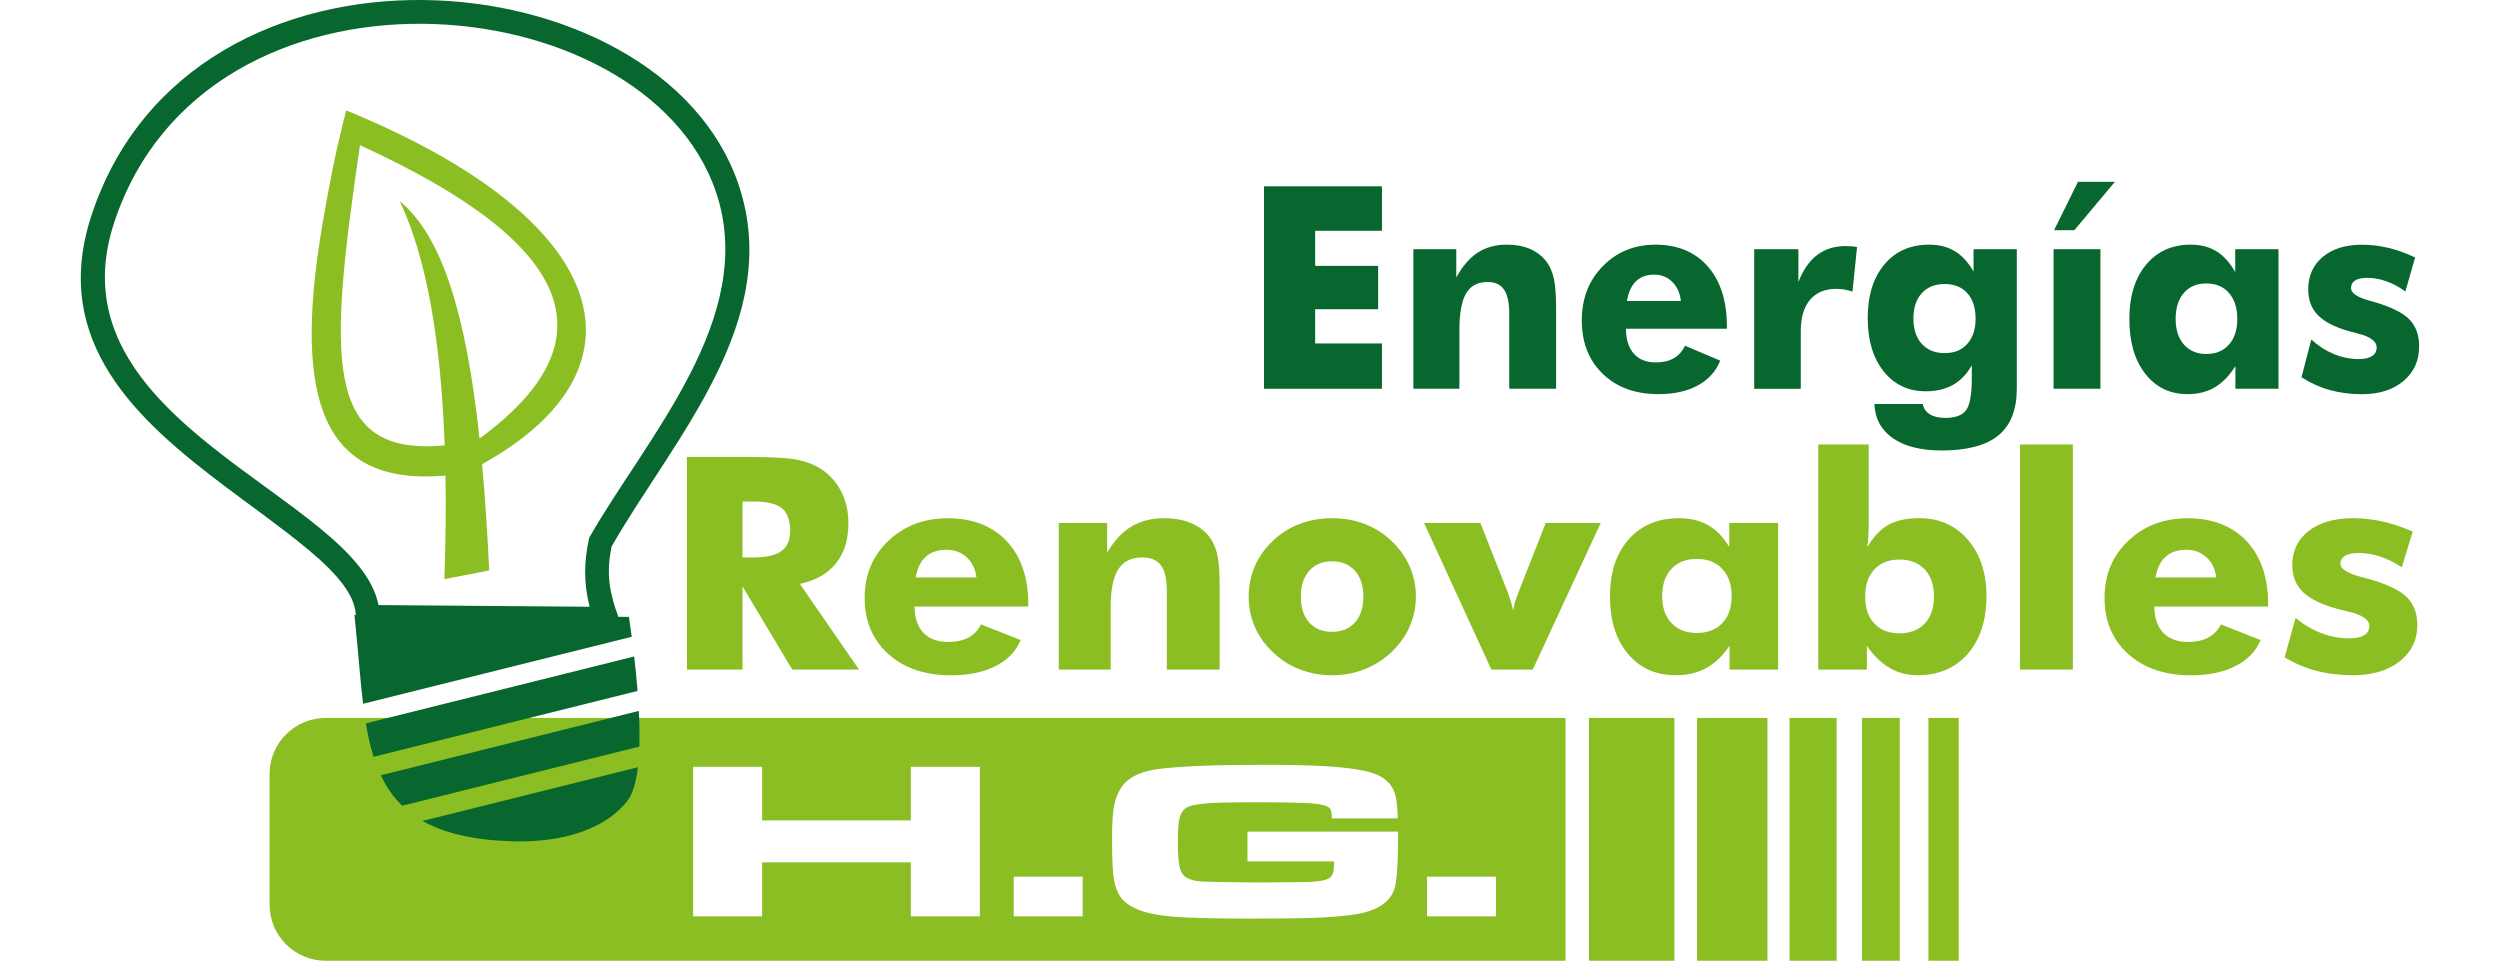 <?xml version="1.0" encoding="UTF-8"?> <svg xmlns="http://www.w3.org/2000/svg" id="Capa_1" viewBox="0 0 850.39 326.81"><defs><style>.cls-1,.cls-2{fill-rule:evenodd;}.cls-1,.cls-3{fill:#8abe23;}.cls-2,.cls-4{fill:#08672f;}</style></defs><path class="cls-1" d="M252.56,189.62h3.73c4.33,0,7.49-.72,9.49-2.17s3-3.72,3-6.82c0-3.62-.93-6.2-2.79-7.73-1.86-1.53-4.99-2.3-9.39-2.3h-4.03v19.02Zm-18.9,38.14v-72.33h21.06c8.23,0,13.97,.37,17.21,1.11,3.24,.74,6.04,1.98,8.39,3.73,2.66,1.98,4.7,4.5,6.13,7.56s2.14,6.44,2.14,10.13c0,5.6-1.41,10.15-4.22,13.66-2.81,3.51-6.91,5.84-12.3,6.99l20.14,29.16h-22.72l-16.93-28.33v28.33h-18.9Z"></path><path class="cls-1" d="M349.8,206.32h-38.72c.03,3.85,1.04,6.82,3.03,8.91,1.99,2.09,4.8,3.13,8.43,3.13,2.73,0,5.03-.5,6.89-1.5,1.87-1,3.29-2.49,4.27-4.46l13.51,5.33c-1.61,3.83-4.47,6.78-8.58,8.86-4.1,2.08-9.13,3.12-15.09,3.12-8.88,0-16-2.41-21.37-7.24-5.36-4.83-8.05-11.19-8.05-19.1s2.68-14.23,8.04-19.37,12.14-7.71,20.34-7.71,15.09,2.6,19.96,7.81c4.87,5.21,7.31,12.34,7.31,21.4v.84Zm-17.66-9.91c-.34-2.84-1.44-5.12-3.31-6.83-1.87-1.72-4.17-2.57-6.9-2.57-2.93,0-5.26,.78-7,2.35s-2.89,3.92-3.46,7.06h20.66Z"></path><path class="cls-1" d="M360.15,227.76v-49.87h16.45v10.11c2.38-4.06,5.14-7.03,8.26-8.91,3.12-1.88,6.87-2.82,11.23-2.82,3.29,0,6.22,.52,8.79,1.56,2.57,1.04,4.66,2.53,6.27,4.47,1.34,1.68,2.3,3.72,2.87,6.13,.57,2.41,.86,6,.86,10.78v28.56h-17.97v-26.73c0-3.99-.66-6.88-1.99-8.7s-3.45-2.72-6.38-2.72c-3.73,0-6.45,1.35-8.17,4.05-1.71,2.7-2.57,7.08-2.57,13.14v20.95h-17.66Z"></path><path class="cls-1" d="M481.62,202.95c0,3.59-.71,7-2.14,10.23-1.43,3.23-3.51,6.13-6.23,8.7-2.76,2.57-5.84,4.51-9.25,5.83s-7.04,1.98-10.87,1.98-7.56-.66-10.97-1.98-6.46-3.26-9.15-5.83c-2.69-2.5-4.74-5.38-6.15-8.62s-2.12-6.68-2.12-10.3,.7-7.1,2.09-10.33c1.4-3.23,3.46-6.13,6.18-8.7,2.66-2.54,5.69-4.45,9.1-5.73,3.41-1.28,7.09-1.93,11.02-1.93s7.6,.64,10.99,1.93c3.4,1.28,6.44,3.2,9.13,5.73,2.76,2.6,4.84,5.52,6.26,8.75,1.41,3.23,2.12,6.65,2.12,10.28Zm-17.86,0c0-3.72-.96-6.66-2.87-8.8-1.92-2.14-4.5-3.21-7.76-3.21s-5.89,1.07-7.79,3.21c-1.9,2.14-2.85,5.08-2.85,8.8s.94,6.65,2.82,8.77c1.88,2.13,4.49,3.19,7.81,3.19s5.89-1.06,7.79-3.19c1.9-2.13,2.85-5.05,2.85-8.77Z"></path><path class="cls-1" d="M507.3,227.76l-22.9-49.87h19.17l8.67,22.02c.1,.23,.22,.51,.35,.84,1.11,2.9,1.8,5.22,2.07,6.96,.24-1.61,.89-3.77,1.97-6.47,.23-.59,.4-1.04,.5-1.33l8.67-22.02h18.7l-23.13,49.87h-14.06Z"></path><path class="cls-1" d="M604.84,177.89v49.87h-16.52v-8.1c-2.35,3.46-5,5.99-7.94,7.6-2.94,1.61-6.39,2.42-10.36,2.42-6.79,0-12.22-2.43-16.28-7.29-4.07-4.86-6.1-11.37-6.1-19.54s2.13-14.6,6.38-19.39c4.25-4.79,9.97-7.19,17.16-7.19,3.83,0,7.14,.8,9.91,2.4,2.77,1.6,5.15,4.07,7.13,7.41v-8.19h16.62Zm-15.81,24.88c0-3.89-1.06-6.96-3.17-9.24-2.12-2.27-5-3.41-8.67-3.41s-6.54,1.13-8.64,3.38c-2.1,2.26-3.15,5.34-3.15,9.26s1.06,6.95,3.17,9.19c2.12,2.24,4.99,3.36,8.62,3.36s6.55-1.12,8.67-3.36c2.12-2.24,3.17-5.3,3.17-9.19Z"></path><path class="cls-1" d="M618.51,151.18h17.14v26.08c0,2.11-.04,3.87-.13,5.27-.08,1.4-.21,2.62-.38,3.64,2.08-3.57,4.48-6.11,7.18-7.63,2.7-1.52,6.22-2.28,10.56-2.28,6.79,0,12.29,2.45,16.5,7.34s6.33,11.31,6.33,19.25-2.13,14.73-6.38,19.57c-4.25,4.84-9.94,7.26-17.06,7.26-3.49,0-6.67-.83-9.53-2.49-2.86-1.66-5.43-4.17-7.71-7.53v8.1h-16.54v-76.58Zm15.93,51.7c0,3.89,1.03,6.95,3.1,9.19s4.92,3.36,8.55,3.36,6.54-1.11,8.63-3.33c2.09-2.22,3.13-5.29,3.13-9.21s-1.05-6.95-3.15-9.19c-2.1-2.24-4.97-3.36-8.6-3.36s-6.48,1.12-8.55,3.36c-2.07,2.24-3.1,5.3-3.1,9.19Z"></path><rect class="cls-3" x="687.12" y="151.18" width="17.97" height="76.58"></rect><path class="cls-1" d="M771.53,206.32h-38.72c.03,3.85,1.04,6.82,3.03,8.91,1.99,2.09,4.8,3.13,8.44,3.13,2.73,0,5.03-.5,6.9-1.5,1.87-1,3.29-2.49,4.27-4.46l13.51,5.33c-1.61,3.83-4.47,6.78-8.58,8.86-4.1,2.08-9.13,3.12-15.09,3.12-8.88,0-16-2.41-21.37-7.24-5.36-4.83-8.05-11.19-8.05-19.1s2.68-14.23,8.04-19.37,12.14-7.71,20.34-7.71,15.09,2.6,19.96,7.81c4.87,5.21,7.31,12.34,7.31,21.4v.84Zm-17.66-9.91c-.34-2.84-1.44-5.12-3.31-6.83-1.87-1.72-4.17-2.57-6.9-2.57-2.93,0-5.26,.78-7,2.35s-2.89,3.92-3.46,7.06h20.66Z"></path><path class="cls-1" d="M777.13,223.61l3.74-13.45c2.62,2.24,5.51,3.97,8.65,5.17,3.14,1.2,6.31,1.81,9.51,1.81,2.25,0,3.97-.35,5.15-1.06,1.18-.71,1.77-1.74,1.77-3.09,0-2.21-2.38-3.86-7.13-4.94-1.55-.36-2.8-.68-3.74-.94-5.37-1.45-9.27-3.35-11.71-5.71-2.43-2.36-3.65-5.41-3.65-9.17,0-4.84,1.86-8.71,5.57-11.61,3.72-2.9,8.75-4.35,15.1-4.35,3.26,0,6.58,.37,9.96,1.11,3.38,.74,6.83,1.89,10.36,3.44l-3.73,12.14c-2.39-1.59-4.81-2.79-7.27-3.62s-4.91-1.24-7.37-1.24c-2.05,0-3.6,.31-4.64,.94-1.04,.63-1.57,1.53-1.57,2.72,0,1.78,2.36,3.28,7.08,4.5,1.08,.3,1.89,.51,2.43,.64,6.21,1.74,10.53,3.79,12.97,6.15,2.43,2.35,3.65,5.54,3.65,9.55,0,5.1-2,9.22-6,12.37-4,3.14-9.29,4.71-15.88,4.71-4.47,0-8.62-.5-12.45-1.51-3.83-1-7.43-2.53-10.79-4.57Z"></path><polygon class="cls-2" points="429.96 132.24 429.96 63.38 470.08 63.38 470.08 78.5 447.36 78.5 447.36 90.44 468.78 90.44 468.78 105.18 447.36 105.18 447.36 116.83 470.08 116.83 470.08 132.24 429.96 132.24"></polygon><path class="cls-2" d="M480.77,132.24v-47.48h14.59v9.62c2.12-3.86,4.56-6.69,7.33-8.48,2.77-1.79,6.09-2.69,9.96-2.69,2.92,0,5.52,.49,7.8,1.48,2.28,.99,4.13,2.41,5.56,4.26,1.19,1.6,2.04,3.55,2.55,5.84,.51,2.29,.76,5.71,.76,10.26v27.18h-15.94v-25.44c0-3.79-.59-6.55-1.77-8.28-1.18-1.72-3.06-2.59-5.66-2.59-3.31,0-5.72,1.29-7.24,3.86-1.52,2.57-2.28,6.74-2.28,12.51v19.94h-15.66Z"></path><path class="cls-2" d="M587.42,111.82h-34.35c.03,3.66,.93,6.49,2.69,8.48,1.76,1.99,4.26,2.98,7.48,2.98,2.42,0,4.46-.48,6.12-1.43,1.66-.96,2.92-2.37,3.79-4.25l11.99,5.07c-1.43,3.64-3.97,6.45-7.61,8.43-3.64,1.98-8.1,2.97-13.38,2.97-7.88,0-14.19-2.3-18.95-6.89-4.76-4.59-7.14-10.65-7.14-18.18s2.38-13.55,7.13-18.44c4.76-4.89,10.77-7.34,18.04-7.34s13.39,2.48,17.71,7.43c4.32,4.96,6.48,11.75,6.48,20.37v.8Zm-15.66-9.44c-.3-2.7-1.28-4.87-2.94-6.51-1.66-1.63-3.7-2.45-6.12-2.45-2.6,0-4.67,.75-6.21,2.24-1.54,1.49-2.56,3.73-3.07,6.72h18.33Z"></path><path class="cls-2" d="M596.7,132.24v-47.48h15.04v11.18c1.55-4.08,3.67-7.14,6.35-9.18,2.68-2.04,5.93-3.06,9.75-3.06,.63,0,1.26,.02,1.9,.07,.64,.05,1.29,.12,1.95,.22l-1.56,15.22c-.95-.34-1.89-.58-2.81-.73-.92-.15-1.82-.23-2.68-.23-3.87,0-6.85,1.24-8.95,3.73-2.1,2.49-3.15,6.02-3.15,10.59v19.67h-15.85Z"></path><path class="cls-2" d="M686.03,84.76v47.4c0,7.18-2.08,12.49-6.24,15.92-4.16,3.43-10.6,5.15-19.31,5.15-7.04,0-12.56-1.38-16.55-4.13-4-2.75-6.12-6.64-6.35-11.67h16.49c.24,1.48,1.02,2.63,2.35,3.47s3.08,1.25,5.26,1.25c3.43,0,5.79-.87,7.09-2.61,1.3-1.74,1.95-5.39,1.95-10.97v-4.33c-1.67,2.98-3.8,5.21-6.39,6.67-2.59,1.46-5.68,2.19-9.26,2.19-5.96,0-10.75-2.27-14.35-6.8-3.61-4.53-5.41-10.58-5.41-18.14s1.89-13.69,5.66-18.19,8.85-6.75,15.23-6.75c3.37,0,6.28,.74,8.74,2.22,2.46,1.48,4.58,3.79,6.37,6.94v-7.62h14.75Zm-14.03,23.6c0-3.67-.93-6.54-2.79-8.62-1.86-2.08-4.43-3.13-7.71-3.13s-5.91,1.04-7.8,3.13c-1.89,2.08-2.84,4.96-2.84,8.62s.95,6.5,2.84,8.6c1.89,2.1,4.49,3.15,7.8,3.15s5.81-1.05,7.69-3.15c1.88-2.1,2.82-4.97,2.82-8.6Z"></path><path class="cls-2" d="M719.41,61.84l-13.82,16.47h-6.89l8.14-16.47h12.56Zm-20.88,70.4v-47.48h15.94v47.48h-15.94Z"></path><path class="cls-2" d="M775.05,84.76v47.48h-14.66v-7.71c-2.09,3.29-4.43,5.7-7.04,7.24-2.61,1.53-5.67,2.3-9.19,2.3-6.02,0-10.84-2.31-14.44-6.94-3.61-4.63-5.41-10.83-5.41-18.6s1.89-13.9,5.66-18.46c3.77-4.56,8.85-6.85,15.23-6.85,3.4,0,6.33,.76,8.79,2.29,2.46,1.53,4.57,3.88,6.33,7.05v-7.8h14.74Zm-14.03,23.69c0-3.7-.94-6.63-2.82-8.79-1.88-2.16-4.44-3.24-7.69-3.24s-5.8,1.07-7.66,3.22c-1.86,2.15-2.79,5.09-2.79,8.82s.94,6.61,2.82,8.75c1.88,2.13,4.42,3.2,7.64,3.2s5.81-1.07,7.69-3.2,2.82-5.05,2.82-8.75Z"></path><path class="cls-2" d="M782.88,128.29l3.32-12.8c2.33,2.14,4.89,3.78,7.67,4.93,2.79,1.15,5.6,1.72,8.43,1.72,2,0,3.52-.34,4.56-1.01,1.04-.67,1.57-1.65,1.57-2.94,0-2.1-2.11-3.67-6.32-4.71-1.37-.35-2.48-.64-3.32-.89-4.77-1.38-8.23-3.19-10.39-5.43-2.16-2.24-3.24-5.15-3.24-8.73,0-4.61,1.65-8.29,4.94-11.05,3.3-2.76,7.76-4.14,13.4-4.14,2.89,0,5.84,.35,8.83,1.06,3,.71,6.06,1.8,9.19,3.28l-3.31,11.55c-2.12-1.51-4.27-2.66-6.45-3.44-2.18-.79-4.36-1.18-6.54-1.18-1.82,0-3.19,.3-4.12,.89s-1.39,1.46-1.39,2.59c0,1.69,2.09,3.12,6.28,4.28,.96,.28,1.67,.49,2.15,.61,5.51,1.66,9.34,3.61,11.5,5.85,2.16,2.24,3.24,5.27,3.24,9.1,0,4.86-1.77,8.78-5.32,11.77-3.55,2.99-8.24,4.49-14.09,4.49-3.97,0-7.65-.48-11.05-1.43s-6.59-2.41-9.57-4.35Z"></path><path class="cls-3" d="M91.69,263.32c0-10.55,8.55-19.1,19.1-19.1h421.74v82.59H110.8c-10.55,0-19.1-8.55-19.1-19.1v-44.39Zm144.08-2.48v50.86h23.47v-18.38h50.58v18.38h23.47v-50.86h-23.47v18.22h-50.58v-18.22h-23.47Zm109.05,37.36v13.5h23.47v-13.5h-23.47Zm79.51-15.33v10.14h29.43v1.41c-.01,1.46-.23,2.56-.68,3.29-.45,.73-1.21,1.26-2.28,1.58-1.32,.37-3.08,.6-5.26,.69s-8.36,.16-18.53,.2c-10.38-.1-16.55-.22-18.5-.35-1.95-.14-3.54-.54-4.75-1.2-1.22-.69-2.04-1.89-2.47-3.58-.43-1.69-.64-4.68-.64-8.96,0-3.81,.21-6.5,.64-8.07,.43-1.57,1.25-2.7,2.47-3.39,1.22-.67,3.49-1.12,6.8-1.37,3.32-.25,8.84-.37,16.59-.37,7.13,0,12.58,.07,16.34,.22,3.98,.15,6.6,.53,7.85,1.14,.68,.34,1.13,.76,1.34,1.26,.22,.5,.34,1.46,.38,2.87h22.38c-.04-3.51-.34-6.27-.91-8.28-1.18-4.03-4.59-6.66-10.22-7.87-3.48-.74-7.91-1.27-13.28-1.6s-12.69-.48-21.94-.48c-15.59,0-27.16,.46-34.68,1.38-6.88,.84-11.38,3.23-13.5,7.15-1.04,1.86-1.74,3.97-2.1,6.33-.36,2.36-.54,5.86-.54,10.5,0,6.83,.22,11.39,.65,13.7,.43,2.48,1.2,4.48,2.31,5.99,1.11,1.51,2.71,2.76,4.78,3.72,3.05,1.42,7.19,2.36,12.42,2.83,5.23,.47,14.16,.71,26.77,.71,9.96,0,17.37-.09,22.23-.28,4.86-.19,9.16-.54,12.93-1.06,8.74-1.24,13.55-4.79,14.41-10.66,.54-3.63,.81-9.03,.81-16.21l-.07-1.38h-51.17Zm61.08,15.33v13.5h23.47v-13.5h-23.47Z"></path><rect class="cls-3" x="540.48" y="244.22" width="29.07" height="82.59"></rect><rect class="cls-3" x="577.28" y="244.22" width="23.93" height="82.59"></rect><rect class="cls-3" x="608.73" y="244.22" width="16.01" height="82.59"></rect><rect class="cls-3" x="633.36" y="244.22" width="12.85" height="82.59"></rect><rect class="cls-3" x="655.96" y="244.22" width="10.31" height="82.59"></rect><path class="cls-3" d="M135.96,68.43c14.44,11.76,22.63,38.68,27.16,80.75,45.3-33.23,32.87-66.21-40.68-99.78-10.39,71.37-13.12,106.14,28.83,102.09-1.34-36.8-6.44-64.49-15.3-83.06Zm28.02,89.46c1.02,11.09,1.81,23.13,2.43,36.14l-15.24,2.96c.43-12.48,.55-24.22,.36-35.22-41.33,3.6-52.24-24.71-41.8-85.74,1.99-11.6,4.36-24.43,8.04-38.48,92.48,37.98,103.94,88.46,46.2,120.34Zm0,0c1.02,11.09,1.81,23.13,2.43,36.14l-15.24,2.96c.43-12.48,.55-24.22,.36-35.22-41.33,3.6-52.24-24.71-41.8-85.74,1.99-11.6,4.36-24.43,8.04-38.48,92.48,37.98,103.94,88.46,46.2,120.34Zm-28.02-89.46c14.44,11.76,22.63,38.68,27.16,80.75,45.3-33.23,32.87-66.21-40.68-99.78-10.39,71.37-13.12,106.14,28.83,102.09-1.34-36.8-6.44-64.49-15.3-83.06Z"></path><path class="cls-4" d="M128.75,205.82l71.83,.57c-2.1-7.93-1.95-15.53-.15-23.48,19.26-33.92,57.55-74.93,43.12-117.58C219.4-6.02,70.04-19.47,38.78,75.88c-22.33,68.13,82.83,92.8,89.97,129.95Zm-52.03-40.24c-29.96-22.54-59.73-49.22-45.63-92.23C64.92-29.82,224.72-15.53,251.21,62.74c15.66,46.26-22.21,86.5-43.15,123.12-2.01,9.4-.65,15.98,2.27,23.95l3.61,.02c.26,1.8,.59,4.11,.95,6.77l-91.39,22.79c-.96-7.91-1.56-16.51-2.47-25.55-.15-1.54-.29-3.09-.47-4.66h.47c-.32-6.57-5.85-13.59-15.95-22.03-8.47-7.08-18.45-14.12-28.36-21.57Zm140.25,95.41c-.6,5.09-1.75,9.22-3.68,11.6-9.23,11.37-25.93,14.06-39.67,13.57-13.18-.46-22.8-2.89-29.88-6.92l73.22-18.26Zm.33-19.16c.21,4.16,.29,8.28,.17,12.13l-80.66,20.11c-3.08-2.99-5.44-6.46-7.28-10.36l87.78-21.89Zm-1.58-18.53c.42,3.66,.83,7.64,1.15,11.73l-89.79,22.39c-1.12-3.54-1.96-7.34-2.63-11.36l91.27-22.76Z"></path></svg> 